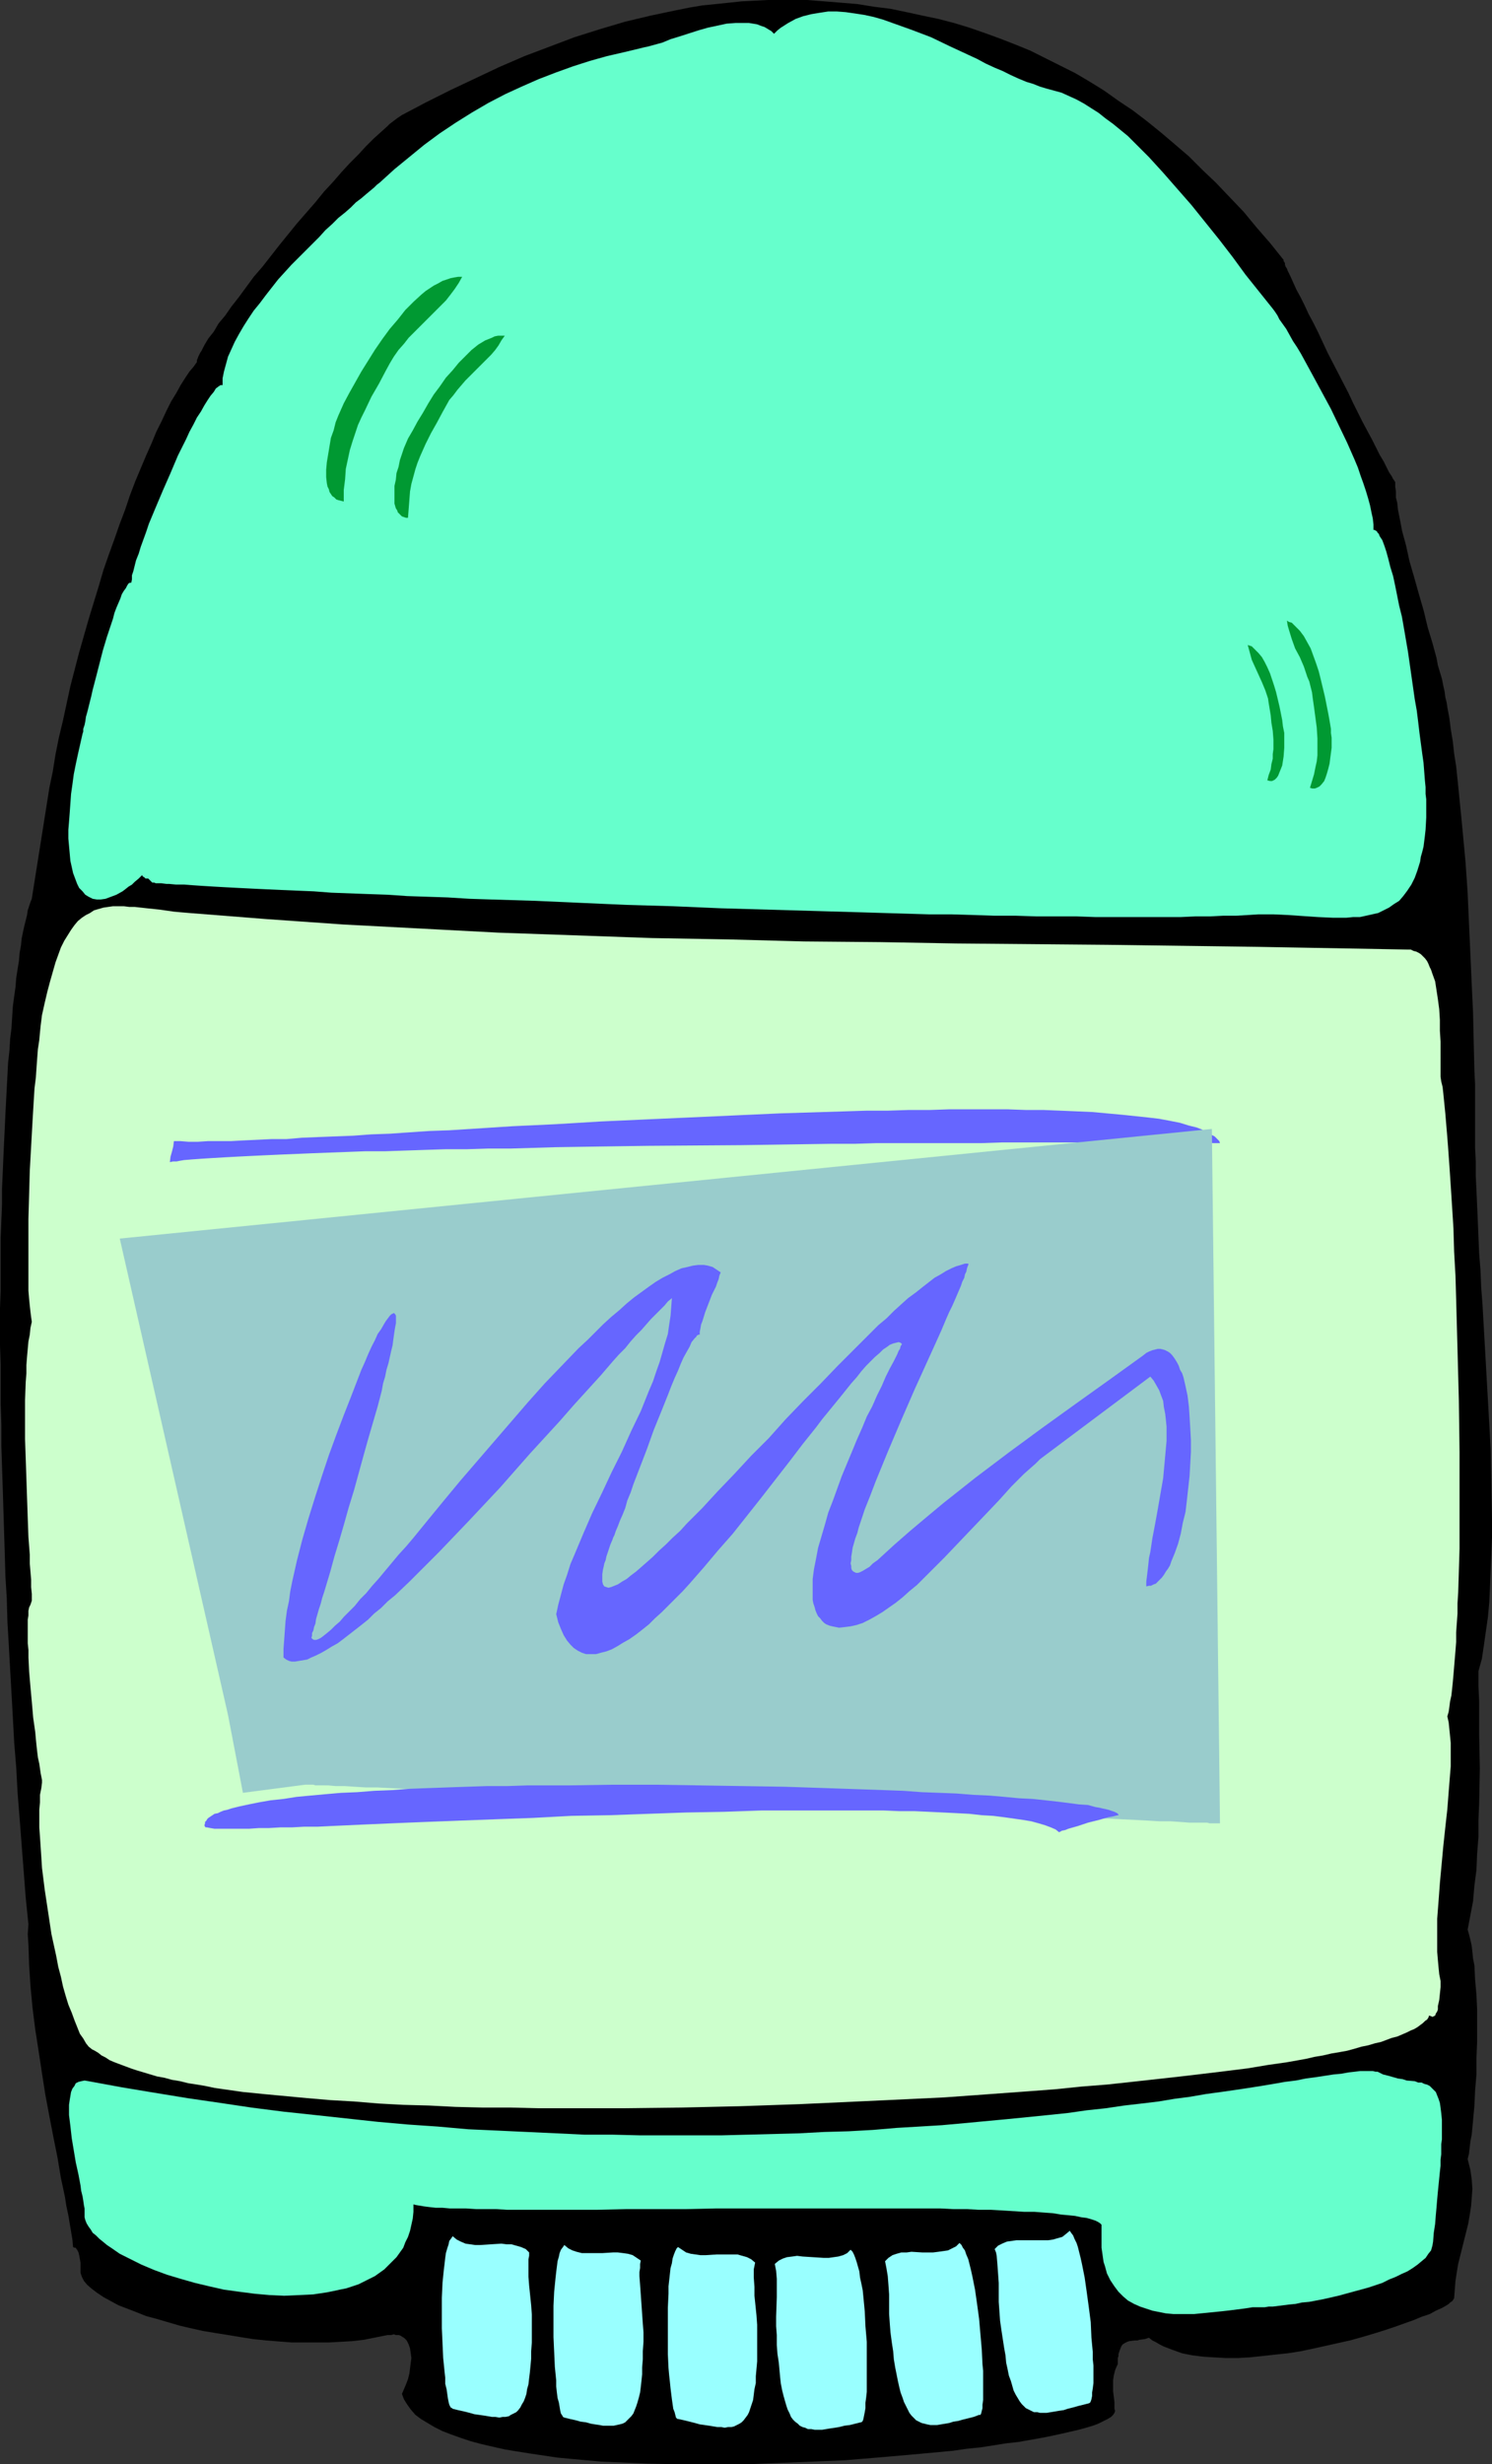 <?xml version="1.0" encoding="UTF-8" standalone="no"?>
<svg
   version="1.0"
   width="94.265mm"
   height="155.668mm"
   id="svg18"
   sodipodi:docname="Deodorant 2.wmf"
   xmlns:inkscape="http://www.inkscape.org/namespaces/inkscape"
   xmlns:sodipodi="http://sodipodi.sourceforge.net/DTD/sodipodi-0.dtd"
   xmlns="http://www.w3.org/2000/svg"
   xmlns:svg="http://www.w3.org/2000/svg">
  <rect width="100%" height="100%" fill="#333333" stroke="none"/>
  <sodipodi:namedview
     id="namedview18"
     pagecolor="#ffffff"
     bordercolor="#000000"
     borderopacity="0.25"
     inkscape:showpageshadow="2"
     inkscape:pageopacity="0.0"
     inkscape:pagecheckerboard="0"
     inkscape:deskcolor="#d1d1d1"
     inkscape:document-units="mm" />
  <defs
     id="defs1">
    <pattern
       id="WMFhbasepattern"
       patternUnits="userSpaceOnUse"
       width="6"
       height="6"
       x="0"
       y="0" />
  </defs>
  <path
     style="fill:#000000;fill-opacity:1;fill-rule:evenodd;stroke:none"
     d="m 347.229,548.763 0.162,-2.101 0.162,-2.101 0.323,-2.101 0.323,-1.939 0.969,-3.878 0.485,-1.939 0.485,-1.939 0.485,-1.939 0.323,-1.939 0.323,-2.101 0.162,-1.939 0.162,-2.262 -0.162,-2.262 -0.323,-2.262 -0.323,-1.293 -0.323,-1.293 0.323,-1.293 0.162,-1.454 0.162,-1.454 0.323,-1.616 0.323,-3.393 0.323,-3.555 0.162,-3.555 0.323,-3.878 v -3.878 l 0.162,-3.878 v -3.878 -3.878 l -0.162,-3.555 -0.323,-3.555 -0.162,-3.393 -0.323,-1.616 -0.162,-1.616 -0.162,-1.454 -0.323,-1.454 -0.323,-1.293 -0.323,-1.131 0.646,-3.393 0.646,-3.393 0.323,-3.717 0.485,-3.717 0.162,-3.878 0.323,-4.04 v -4.04 l 0.162,-4.04 0.162,-8.241 -0.162,-8.241 v -3.878 -3.878 l -0.162,-3.717 v -3.555 l 0.808,-2.909 0.485,-3.232 0.485,-3.393 0.485,-3.393 0.323,-3.555 0.162,-3.717 0.162,-3.878 0.162,-3.878 0.162,-4.04 v -4.04 l -0.162,-8.403 -0.162,-8.564 -0.485,-8.726 -0.485,-8.564 -0.485,-8.564 -0.485,-8.564 -0.323,-4.201 -0.162,-4.04 -0.323,-4.04 -0.162,-3.878 -0.162,-3.878 -0.162,-3.717 -0.162,-3.717 -0.162,-3.393 v -3.393 l -0.162,-3.232 v -5.817 -3.07 -3.07 -3.232 l -0.162,-3.232 -0.162,-6.787 -0.162,-7.11 -0.323,-6.948 -0.646,-14.382 -0.323,-7.272 -0.485,-7.11 -0.646,-6.948 -0.323,-3.393 -0.323,-3.232 -0.323,-3.232 -0.323,-3.232 -0.323,-3.07 -0.485,-3.07 -0.323,-2.909 -0.485,-2.909 -0.323,-2.585 -0.485,-2.585 -0.162,-1.131 -0.323,-1.293 -0.162,-1.293 -0.323,-1.454 -0.323,-1.616 -0.485,-1.616 -0.485,-1.616 -0.323,-1.778 -0.485,-1.778 -0.485,-1.778 -1.131,-3.717 -0.969,-4.04 -1.131,-3.878 -1.131,-4.04 -1.131,-3.878 -0.808,-3.717 -0.969,-3.555 -0.323,-1.778 -0.323,-1.616 -0.323,-1.616 -0.162,-1.616 -0.323,-1.293 v -1.454 l -0.162,-1.131 v -1.131 l -0.162,-0.162 v 0 l -0.162,-0.323 -0.162,-0.162 -0.162,-0.323 -0.162,-0.323 -0.323,-0.485 -0.323,-0.485 -0.646,-1.293 -0.646,-1.293 -0.969,-1.616 -0.808,-1.616 -0.969,-1.939 -1.131,-2.101 -1.131,-2.101 -1.131,-2.262 -1.131,-2.262 -1.131,-2.424 -5.009,-9.695 -2.262,-4.848 -1.131,-2.262 -1.131,-2.101 -0.969,-2.101 -0.969,-1.939 -0.969,-1.778 -0.808,-1.778 -0.646,-1.454 -0.646,-1.293 -0.162,-0.485 -0.323,-0.485 -0.162,-0.485 v -0.323 l -0.162,-0.323 -0.162,-0.162 v -0.162 -0.162 l -3.232,-4.04 -3.232,-3.717 -3.07,-3.717 -3.393,-3.555 -3.232,-3.393 -3.232,-3.07 -3.232,-3.232 -3.393,-2.909 -3.232,-2.747 -3.393,-2.747 -3.393,-2.585 -3.393,-2.262 -3.393,-2.424 -3.393,-2.101 -3.555,-2.101 -3.555,-1.778 -3.555,-1.778 -3.555,-1.778 -3.555,-1.454 L 238.811,9.211 235.256,7.918 231.54,6.625 227.824,5.494 224.107,4.525 220.229,3.717 216.513,2.909 212.635,2.101 208.757,1.616 204.718,0.97 200.84,0.646 196.801,0.323 192.761,0 h -3.232 -3.07 -3.07 l -3.232,0.162 -3.07,0.162 -3.07,0.323 -3.07,0.323 -3.232,0.323 -2.908,0.485 -3.232,0.646 -6.14,1.293 -6.14,1.454 -5.978,1.778 -6.14,1.939 -5.978,2.262 -5.978,2.262 -5.978,2.585 -5.817,2.747 -5.817,2.747 -5.817,2.909 -5.817,3.07 -0.485,0.323 -0.485,0.323 -0.646,0.485 -0.646,0.485 -0.646,0.485 -0.646,0.646 -1.616,1.454 -1.616,1.454 -1.777,1.778 -1.777,1.939 -2.1,2.101 -1.939,2.101 -2.101,2.424 -2.1,2.262 -2.101,2.585 -4.363,5.009 -4.201,5.171 -4.039,5.171 -2.101,2.424 -1.777,2.424 -1.777,2.424 -1.777,2.262 -1.454,2.101 -1.616,1.939 -1.131,1.939 -1.293,1.616 -0.485,0.808 -0.485,0.808 -0.323,0.646 -0.323,0.646 -0.323,0.485 -0.323,0.646 -0.162,0.323 -0.162,0.485 -0.162,0.323 v 0.162 0.323 0 l -0.808,1.131 -0.969,1.131 -0.969,1.454 -1.131,1.778 -0.969,1.778 -1.293,2.101 -1.131,2.262 -1.131,2.424 -1.293,2.585 -1.131,2.747 -1.293,2.909 -1.293,3.07 -1.293,3.07 -1.293,3.393 -1.131,3.393 -1.293,3.393 -1.293,3.717 -1.293,3.555 -1.293,3.717 -1.131,3.878 -2.424,7.918 -2.262,7.918 -2.101,8.08 -1.777,8.241 -0.969,4.04 -0.808,4.04 -0.646,4.04 -0.808,3.878 -4.201,26.501 -0.323,0.808 -0.323,0.97 -0.323,0.97 -0.162,1.131 -0.323,1.293 -0.323,1.293 -0.323,1.454 -0.323,1.616 -0.162,1.616 -0.323,1.778 -0.162,1.939 -0.323,1.939 -0.323,2.101 -0.162,2.101 -0.323,2.262 -0.323,2.424 -0.162,2.585 -0.162,2.585 -0.323,2.585 -0.162,2.747 -0.323,2.909 -0.162,3.07 -0.162,3.07 -0.162,3.07 -0.162,3.232 -0.162,3.393 -0.162,3.393 -0.162,3.555 -0.162,3.717 -0.162,3.717 v 3.717 l -0.162,4.04 -0.162,3.878 v 4.04 4.201 4.363 L 0,312.356 v 8.888 l 0.162,4.686 v 4.686 4.686 l 0.162,4.848 v 5.009 l 0.162,5.009 0.162,5.009 0.162,5.171 0.162,5.171 0.162,5.333 0.162,5.494 0.323,5.333 0.162,5.656 0.323,5.494 0.323,5.817 0.323,5.656 0.323,5.817 0.323,5.979 0.485,5.979 0.323,5.979 0.485,6.14 0.485,6.302 0.485,6.302 0.485,6.302 0.646,6.302 -0.162,2.424 0.162,2.424 0.162,4.848 0.323,5.009 0.485,5.171 0.646,5.171 0.808,5.171 0.808,5.333 0.808,5.171 0.969,5.171 0.969,5.009 0.969,4.848 0.808,4.848 0.969,4.525 0.323,2.101 0.485,2.262 0.323,1.939 0.323,1.939 0.323,1.939 0.162,1.778 0.323,0.162 h 0.323 l 0.162,0.323 0.162,0.162 0.323,0.646 0.162,0.646 0.323,1.778 v 0.808 0.646 0.485 0.485 l 0.162,0.485 0.162,0.485 0.485,0.97 0.808,0.97 1.131,0.97 1.293,0.97 1.454,0.97 1.777,0.97 1.777,0.97 2.101,0.808 2.101,0.808 2.424,0.97 2.424,0.646 2.747,0.808 2.747,0.808 2.747,0.646 2.908,0.646 2.908,0.485 3.07,0.485 2.908,0.485 3.07,0.485 3.07,0.323 6.14,0.485 h 3.07 2.908 2.908 l 2.908,-0.162 2.747,-0.162 2.747,-0.323 2.424,-0.485 2.424,-0.485 0.808,-0.162 h 0.808 l 0.646,-0.162 0.485,0.162 h 0.646 l 0.485,0.162 0.485,0.323 0.323,0.162 0.646,0.646 0.485,0.97 0.323,0.97 0.162,1.131 0.162,1.131 -0.162,1.131 -0.162,1.293 -0.162,1.293 -0.323,1.293 -0.485,1.293 -0.485,1.131 -0.485,1.131 0.485,1.293 0.808,1.293 0.808,1.131 1.131,1.293 1.293,0.97 1.616,0.97 1.616,0.97 1.939,0.97 2.1,0.808 2.262,0.808 2.424,0.808 2.424,0.646 2.747,0.646 2.908,0.646 2.908,0.485 3.07,0.485 3.232,0.485 3.232,0.485 3.393,0.323 3.555,0.323 3.555,0.323 3.716,0.162 3.716,0.162 3.716,0.162 7.756,0.162 h 7.917 7.917 l 7.917,-0.323 7.917,-0.323 7.756,-0.323 7.756,-0.646 3.716,-0.323 3.716,-0.323 3.555,-0.323 3.555,-0.323 3.393,-0.323 3.393,-0.485 3.232,-0.323 3.07,-0.485 3.07,-0.485 2.908,-0.323 2.747,-0.485 2.747,-0.485 2.424,-0.485 2.262,-0.485 2.1,-0.485 2.1,-0.485 1.777,-0.485 1.616,-0.485 1.293,-0.485 1.293,-0.646 0.969,-0.485 0.808,-0.485 0.485,-0.485 0.323,-0.485 0.162,-0.485 -0.162,-0.485 v -1.616 l -0.162,-1.293 -0.162,-1.293 v -1.293 -1.293 l 0.162,-1.131 0.323,-1.293 0.323,-0.808 0.323,-0.646 v -0.808 -0.646 l 0.162,-0.485 v -0.485 l 0.323,-0.97 0.323,-0.808 0.323,-0.485 0.485,-0.323 0.646,-0.323 0.485,-0.162 1.293,-0.162 h 0.646 l 0.485,-0.162 1.293,-0.162 0.485,-0.162 0.485,-0.162 0.808,0.646 0.969,0.485 0.808,0.485 0.969,0.485 2.1,0.808 2.262,0.808 2.424,0.485 2.585,0.323 2.585,0.162 2.908,0.162 h 2.747 l 2.908,-0.162 3.07,-0.323 2.908,-0.323 3.07,-0.323 3.07,-0.485 3.07,-0.646 2.908,-0.646 2.908,-0.646 2.908,-0.646 2.908,-0.808 2.747,-0.808 2.585,-0.808 2.424,-0.808 2.262,-0.808 2.262,-0.808 1.939,-0.808 1.939,-0.646 1.454,-0.808 1.454,-0.646 1.131,-0.646 0.485,-0.323 0.323,-0.323 0.485,-0.323 0.162,-0.162 0.162,-0.323 z"
     id="path1" />
  <path
     style="fill:#66ffcc;fill-opacity:1;fill-rule:evenodd;stroke:none"
     d="m 36.355,210.715 -0.323,-0.323 -0.162,-0.162 -0.323,-0.323 -0.162,-0.162 h -0.323 -0.323 l -0.323,-0.323 -0.323,-0.162 -0.162,-0.323 -0.808,0.808 -0.969,0.808 -0.646,0.646 -0.808,0.485 -0.808,0.646 -0.646,0.485 -1.454,0.808 -1.293,0.485 -1.293,0.485 -1.131,0.162 h -0.969 l -0.969,-0.162 -0.969,-0.485 -0.808,-0.485 -0.646,-0.808 -0.808,-0.808 -0.485,-0.97 -0.485,-1.293 -0.485,-1.293 -0.323,-1.454 -0.323,-1.454 -0.162,-1.778 -0.162,-1.778 -0.162,-1.778 v -2.101 l 0.162,-1.939 0.162,-2.101 0.162,-2.262 0.162,-2.262 0.323,-2.262 0.323,-2.424 0.485,-2.424 0.485,-2.262 1.131,-5.009 0.162,-0.485 v -0.646 l 0.323,-0.97 0.162,-0.808 0.162,-1.131 0.323,-1.131 0.323,-1.293 0.323,-1.293 0.323,-1.293 0.323,-1.454 0.808,-3.07 1.616,-6.302 0.969,-3.232 0.969,-2.909 0.485,-1.454 0.323,-1.293 0.485,-1.293 0.485,-1.131 0.485,-1.131 0.323,-0.97 0.485,-0.808 0.485,-0.646 0.323,-0.646 0.323,-0.485 0.323,-0.162 h 0.323 L 31.508,138.322 v -0.97 l 0.323,-0.97 0.323,-1.293 0.323,-1.293 0.646,-1.616 0.485,-1.616 0.646,-1.778 0.646,-1.778 0.646,-1.939 1.616,-3.878 1.777,-4.201 1.777,-4.04 1.777,-4.201 1.939,-3.878 0.808,-1.778 0.969,-1.778 0.808,-1.616 0.969,-1.454 0.808,-1.454 0.808,-1.293 0.646,-0.97 0.808,-0.97 0.485,-0.808 0.646,-0.485 0.485,-0.323 h 0.162 0.323 v -1.616 l 0.323,-1.616 0.485,-1.778 0.485,-1.778 0.808,-1.778 0.808,-1.778 0.969,-1.778 1.131,-1.939 1.131,-1.778 1.293,-1.939 1.454,-1.778 1.454,-1.939 2.908,-3.717 3.232,-3.555 3.393,-3.393 3.232,-3.232 1.454,-1.616 1.616,-1.454 1.454,-1.454 1.616,-1.293 1.293,-1.131 1.293,-1.293 1.293,-0.97 1.131,-0.97 0.969,-0.808 0.969,-0.808 0.646,-0.646 0.646,-0.485 3.555,-3.232 3.555,-2.909 3.555,-2.909 3.716,-2.747 3.878,-2.585 3.878,-2.424 3.878,-2.262 4.039,-2.101 3.878,-1.778 4.039,-1.778 4.201,-1.616 4.039,-1.454 4.039,-1.293 4.039,-1.131 4.201,-0.97 4.039,-0.97 0.646,-0.162 0.808,-0.162 1.777,-0.485 1.777,-0.485 1.939,-0.808 2.1,-0.646 4.524,-1.454 2.262,-0.646 2.262,-0.485 2.262,-0.485 2.1,-0.162 h 2.262 0.969 l 0.969,0.162 0.969,0.162 0.808,0.323 0.969,0.323 0.808,0.485 0.808,0.485 0.646,0.646 0.808,-0.808 0.808,-0.646 1.777,-1.131 1.777,-0.97 1.777,-0.646 1.939,-0.485 1.939,-0.323 2.1,-0.323 h 2.1 l 2.1,0.162 2.262,0.323 2.1,0.323 2.262,0.485 2.262,0.646 2.262,0.808 2.262,0.808 2.262,0.808 4.686,1.778 4.363,2.101 4.524,2.101 2.1,0.97 2.1,1.131 2.1,0.97 1.939,0.808 1.939,0.97 1.777,0.808 1.939,0.808 1.616,0.485 1.616,0.646 1.616,0.485 1.777,0.485 1.777,0.485 1.777,0.808 1.777,0.808 1.777,0.97 1.777,1.131 1.777,1.131 1.616,1.293 1.777,1.293 1.777,1.454 1.777,1.454 1.616,1.616 1.777,1.778 1.616,1.616 3.393,3.717 3.393,3.878 3.393,3.878 6.625,8.241 3.232,4.201 3.07,4.201 3.232,4.04 3.232,4.04 0.485,0.646 0.646,0.97 0.485,0.97 0.808,1.131 0.808,1.131 0.808,1.454 0.808,1.454 0.969,1.454 0.969,1.616 0.969,1.778 0.969,1.778 0.969,1.778 2.1,3.878 2.1,3.878 1.939,4.04 1.939,4.04 1.777,4.04 0.808,1.939 0.646,1.939 0.646,1.778 0.646,1.939 0.485,1.616 0.485,1.778 0.323,1.616 0.323,1.454 0.162,1.454 v 1.293 h 0.323 l 0.162,0.162 0.323,0.162 0.162,0.323 0.323,0.323 0.162,0.485 0.646,0.97 0.485,1.293 0.485,1.454 0.485,1.778 0.485,1.939 0.646,2.101 0.485,2.262 0.485,2.424 0.485,2.424 0.646,2.585 0.485,2.747 0.969,5.656 0.808,5.656 0.808,5.656 0.485,2.747 0.323,2.585 0.323,2.747 0.323,2.424 0.323,2.424 0.323,2.262 0.162,2.101 0.162,2.101 0.162,1.616 v 1.616 l 0.162,1.293 v 0.97 1.778 1.616 l -0.162,2.909 -0.162,1.454 -0.162,1.293 -0.162,1.293 -0.323,1.293 -0.323,1.131 -0.162,1.131 -0.646,2.101 -0.646,1.778 -0.808,1.616 -0.969,1.454 -0.969,1.293 -0.969,1.131 -1.293,0.808 -1.131,0.808 -1.293,0.646 -1.293,0.646 -1.454,0.323 -1.454,0.323 -1.454,0.323 h -1.616 l -1.616,0.162 h -3.232 l -3.555,-0.162 -7.109,-0.485 -3.555,-0.162 h -3.555 l -2.585,0.162 -2.747,0.162 h -3.07 l -3.07,0.162 h -3.555 l -3.555,0.162 h -3.716 -12.28 -4.363 l -4.524,-0.162 h -4.847 -4.686 l -5.009,-0.162 h -5.009 l -5.009,-0.162 -5.332,-0.162 h -5.332 l -5.332,-0.162 -10.826,-0.323 -11.149,-0.323 -22.459,-0.646 -11.31,-0.485 -11.149,-0.323 -10.987,-0.485 -10.826,-0.485 -5.332,-0.162 -5.332,-0.162 -5.009,-0.162 -5.17,-0.323 -4.847,-0.162 -4.847,-0.162 -4.686,-0.323 -4.686,-0.162 -4.363,-0.162 -4.363,-0.162 -4.201,-0.323 -3.878,-0.162 -3.878,-0.162 -3.555,-0.162 -3.393,-0.162 -3.232,-0.162 -3.07,-0.162 -2.908,-0.162 -2.585,-0.162 -2.424,-0.162 -2.101,-0.162 H 42.01 L 40.394,211.038 h -0.646 l -1.293,-0.162 h -0.485 -0.485 -0.323 l -0.323,-0.162 h -0.323 v 0 z"
     id="path2" />
  <path
     style="fill:#ccffcc;fill-opacity:1;fill-rule:evenodd;stroke:none"
     d="m 343.997,257.091 0.162,1.131 0.323,1.293 0.162,1.454 0.162,1.616 0.162,1.616 0.162,1.616 0.162,1.939 0.162,1.939 0.162,1.939 0.162,2.101 0.162,2.262 0.162,2.262 0.162,2.424 0.162,2.424 0.323,5.009 0.323,5.171 0.162,5.494 0.323,5.817 0.162,5.656 0.162,5.979 0.162,5.979 0.323,12.281 0.162,12.119 v 5.979 5.817 5.656 5.656 l -0.162,5.333 -0.162,5.171 -0.162,2.585 v 2.424 l -0.162,2.262 -0.162,2.262 v 2.262 l -0.162,2.101 -0.162,1.939 -0.162,1.939 -0.162,1.939 -0.162,1.778 -0.162,1.616 -0.162,1.454 -0.323,1.454 -0.162,1.293 -0.162,1.131 -0.323,1.131 0.323,1.454 0.162,1.616 0.162,1.616 0.162,1.616 v 1.778 1.939 1.939 l -0.162,1.939 -0.323,4.04 -0.323,4.201 -0.485,4.363 -0.485,4.525 -0.808,8.726 -0.323,4.363 -0.323,4.201 v 4.04 2.101 1.778 l 0.162,1.939 0.162,1.778 0.162,1.616 0.323,1.616 v 1.454 l -0.323,3.07 -0.323,1.454 v 0.808 l -0.162,0.485 -0.323,0.485 -0.162,0.485 -0.323,0.162 -0.323,0.162 -0.323,-0.162 -0.485,-0.162 -0.162,0.485 -0.323,0.485 -0.485,0.323 -0.485,0.485 -0.646,0.485 -0.646,0.485 -0.808,0.485 -0.808,0.323 -0.969,0.485 -1.131,0.485 -1.131,0.485 -1.293,0.323 -1.293,0.485 -1.293,0.485 -1.454,0.323 -1.616,0.485 -1.616,0.323 -1.616,0.485 -1.777,0.485 -1.777,0.323 -1.939,0.323 -2.1,0.485 -1.939,0.323 -2.1,0.485 -4.524,0.808 -4.524,0.646 -4.847,0.808 -5.17,0.646 -5.332,0.646 -5.494,0.646 -5.817,0.646 -5.817,0.646 -5.978,0.646 -6.14,0.485 -6.301,0.646 -6.463,0.485 -6.625,0.485 -6.625,0.485 -6.786,0.485 -6.786,0.323 -6.786,0.323 -6.948,0.323 -14.057,0.646 -14.057,0.485 -14.057,0.323 -13.896,0.162 h -6.786 -6.948 -6.625 l -6.625,-0.162 h -6.625 l -6.463,-0.162 -6.302,-0.323 -6.14,-0.162 -5.978,-0.323 -5.817,-0.485 -5.655,-0.323 -5.655,-0.485 -5.17,-0.485 -5.17,-0.485 -4.847,-0.485 -4.524,-0.646 -2.262,-0.323 -2.262,-0.485 -1.939,-0.323 -2.1,-0.323 -1.939,-0.485 -1.939,-0.323 -1.777,-0.485 -1.777,-0.323 -1.616,-0.485 -1.616,-0.485 -1.616,-0.485 -1.454,-0.485 -1.293,-0.485 -1.293,-0.485 -1.293,-0.485 -1.131,-0.485 -0.969,-0.646 -0.969,-0.485 -0.808,-0.646 -0.808,-0.485 -0.323,-0.162 -0.323,-0.162 -0.808,-0.646 -0.646,-0.808 -0.646,-1.131 -0.808,-1.131 -0.646,-1.616 -0.646,-1.616 -0.646,-1.778 -0.808,-1.939 -0.646,-2.101 -0.646,-2.262 -0.485,-2.262 -0.646,-2.424 -0.485,-2.585 -1.131,-5.171 -0.808,-5.333 -0.808,-5.333 -0.646,-5.171 -0.162,-2.585 -0.162,-2.424 -0.162,-2.424 -0.162,-2.262 v -2.101 -2.101 l 0.162,-1.778 v -1.778 l 0.323,-1.616 0.162,-1.293 v -0.646 l -0.162,-0.808 -0.162,-0.808 -0.162,-1.131 -0.162,-1.131 -0.323,-1.454 -0.162,-1.293 -0.162,-1.454 -0.162,-1.616 -0.162,-1.778 -0.485,-3.393 -0.323,-3.717 -0.323,-3.555 -0.323,-3.717 -0.162,-3.393 v -1.778 L 6.625,392.343 v -1.454 -2.909 -1.293 L 6.786,385.718 v -1.131 l 0.162,-0.808 0.323,-0.646 0.162,-0.485 0.162,-0.485 v -1.616 l -0.162,-1.616 v -1.778 l -0.162,-1.939 -0.162,-1.939 v -2.101 l -0.323,-4.201 -0.162,-4.525 -0.162,-4.686 -0.323,-9.534 -0.162,-4.686 v -4.686 -4.525 l 0.162,-4.363 0.162,-2.101 v -1.939 l 0.162,-2.101 0.162,-1.778 0.162,-1.778 0.323,-1.616 0.162,-1.616 0.323,-1.454 -0.162,-1.131 -0.162,-1.293 -0.162,-1.454 -0.162,-1.616 -0.162,-1.939 v -2.101 -2.262 -7.272 -2.747 -2.747 l 0.162,-5.656 0.162,-5.817 0.323,-5.817 0.323,-5.817 0.162,-2.747 0.162,-2.747 0.162,-2.585 0.323,-2.585 0.162,-2.424 0.162,-2.262 0.162,-2.101 0.323,-2.101 0.162,-1.778 0.162,-1.616 0.162,-1.293 0.162,-1.293 0.646,-2.909 0.646,-2.747 0.646,-2.424 0.646,-2.262 0.646,-2.262 0.646,-1.778 0.646,-1.778 0.808,-1.616 0.808,-1.293 0.808,-1.293 0.808,-1.131 0.808,-0.97 0.969,-0.808 0.969,-0.646 0.969,-0.485 0.969,-0.646 1.131,-0.323 1.131,-0.323 1.131,-0.162 1.131,-0.162 h 1.293 1.293 l 1.293,0.162 h 1.293 l 1.454,0.162 1.454,0.162 3.07,0.323 3.393,0.485 1.777,0.162 1.939,0.162 18.42,1.454 18.42,1.293 18.42,0.97 18.42,0.97 18.42,0.646 18.258,0.646 18.258,0.323 18.097,0.485 18.258,0.162 18.097,0.323 36.193,0.323 35.87,0.485 17.935,0.323 17.935,0.323 h 0.646 l 0.646,0.323 0.646,0.162 0.646,0.323 0.485,0.323 0.485,0.485 0.485,0.485 0.485,0.646 0.323,0.646 0.323,0.808 0.323,0.646 0.323,0.97 0.646,1.778 0.323,2.101 0.323,2.101 0.323,2.424 0.162,2.585 v 2.585 l 0.162,2.585 v 2.747 z"
     id="path3" />
  <path
     style="fill:#6666ff;fill-opacity:1;fill-rule:evenodd;stroke:none"
     d="m 291.323,272.927 -0.162,-0.485 -0.323,-0.323 -0.485,-0.485 -0.323,-0.323 -0.646,-0.323 -0.485,-0.323 -0.646,-0.485 -0.808,-0.323 -0.808,-0.323 -0.808,-0.323 -1.939,-0.485 -2.1,-0.646 -2.424,-0.485 -2.585,-0.485 -2.747,-0.323 -3.07,-0.323 -3.07,-0.323 -3.555,-0.323 -3.555,-0.323 -3.716,-0.162 -3.878,-0.162 -4.039,-0.162 h -4.201 l -4.363,-0.162 h -4.524 -4.524 -4.847 l -4.686,0.162 h -5.009 l -5.009,0.162 h -5.009 l -5.17,0.162 -5.17,0.162 -10.502,0.323 -10.664,0.485 -21.49,0.97 -10.664,0.485 -10.664,0.646 -10.341,0.485 -5.009,0.323 -5.009,0.323 -5.009,0.323 -4.686,0.162 -4.847,0.323 -4.524,0.323 -4.524,0.162 -4.363,0.323 -4.201,0.162 -4.201,0.162 -3.878,0.162 -3.716,0.323 h -3.555 l -3.393,0.162 -3.393,0.162 -2.908,0.162 h -2.908 -2.585 l -2.424,0.162 h -2.1 l -1.939,-0.162 h -1.616 l -0.162,1.293 -0.323,1.293 -0.323,1.131 -0.162,1.293 0.808,-0.162 h 0.808 l 0.808,-0.162 0.969,-0.162 1.939,-0.162 2.262,-0.162 2.585,-0.162 2.747,-0.162 2.908,-0.162 3.232,-0.162 3.393,-0.162 3.555,-0.162 3.878,-0.162 3.878,-0.162 4.201,-0.162 4.363,-0.162 4.363,-0.162 h 4.686 l 4.686,-0.162 4.847,-0.162 5.009,-0.162 h 5.009 l 5.17,-0.162 h 5.332 l 10.664,-0.323 10.826,-0.162 11.149,-0.162 22.298,-0.162 10.987,-0.162 10.826,-0.162 h 5.494 l 5.17,-0.162 h 5.17 5.17 5.009 5.009 4.686 l 4.686,-0.162 h 4.524 4.524 8.24 3.878 16.481 2.747 4.524 1.939 2.908 l 0.646,0.162 h 0.969 0.323 0.485 z"
     id="path4" />
  <path
     style="fill:#99cccc;fill-opacity:1;fill-rule:evenodd;stroke:none"
     d="M 54.451,409.472 28.599,295.712 289.384,269.534 l 1.939,165.792 h -0.646 -0.323 -0.969 -0.485 l -0.646,-0.162 h -0.646 -0.808 -0.808 -1.939 l -2.1,-0.162 -2.424,-0.162 h -2.585 l -2.747,-0.162 -3.07,-0.162 -3.232,-0.162 -3.393,-0.162 -3.555,-0.162 -3.716,-0.162 h -3.878 l -4.201,-0.323 -4.201,-0.162 -4.201,-0.162 -4.524,-0.162 -4.524,-0.162 -4.686,-0.162 -4.847,-0.323 -4.847,-0.162 -4.847,-0.162 -10.018,-0.485 -10.179,-0.323 -10.179,-0.485 -10.179,-0.485 -10.179,-0.485 -10.018,-0.323 -4.847,-0.323 -4.847,-0.162 -4.847,-0.162 -4.524,-0.162 -4.686,-0.162 -4.363,-0.323 -4.363,-0.162 -4.201,-0.162 -4.201,-0.162 -3.878,-0.162 -3.716,-0.162 -3.555,-0.162 -3.393,-0.162 -3.232,-0.162 -3.07,-0.162 h -2.747 l -2.585,-0.162 -2.424,-0.162 h -2.101 l -1.777,-0.162 H 77.395 76.587 75.941 75.295 l -0.485,-0.162 h -0.485 -0.485 -0.323 -0.323 -0.323 l -14.865,1.939 z"
     id="path5" />
  <path
     style="fill:#6666ff;fill-opacity:1;fill-rule:evenodd;stroke:none"
     d="m 88.706,321.566 -0.808,1.778 -0.808,1.939 -0.808,1.778 -1.616,4.201 -0.808,2.101 -1.777,4.525 -1.777,4.686 -1.777,4.848 -1.616,4.848 -1.616,5.009 -1.616,5.171 -1.454,5.009 -1.293,5.009 -1.131,5.009 -0.485,2.424 -0.323,2.424 -0.485,2.262 -0.323,2.424 -0.162,2.262 -0.162,2.262 -0.162,2.101 v 2.101 l 0.646,0.485 0.646,0.323 0.646,0.162 h 0.808 l 0.969,-0.162 0.969,-0.162 0.969,-0.162 0.969,-0.485 1.131,-0.485 1.293,-0.646 1.131,-0.646 1.293,-0.808 1.454,-0.808 1.293,-0.97 1.454,-1.131 1.454,-1.131 1.454,-1.131 1.616,-1.293 1.454,-1.454 1.616,-1.293 1.616,-1.616 1.777,-1.454 3.393,-3.232 3.393,-3.393 3.716,-3.717 3.555,-3.717 3.555,-3.717 7.433,-7.918 7.109,-8.08 3.555,-3.878 3.555,-3.878 3.393,-3.878 3.232,-3.555 3.232,-3.555 2.908,-3.393 1.454,-1.616 1.454,-1.454 1.293,-1.616 1.293,-1.454 1.293,-1.293 1.131,-1.293 1.131,-1.293 1.131,-1.131 1.131,-1.131 0.969,-0.97 0.808,-0.97 0.969,-0.808 -0.162,2.101 -0.162,2.101 -0.323,2.101 -0.323,2.262 -0.646,2.101 -0.646,2.262 -0.646,2.262 -0.808,2.262 -0.808,2.424 -0.969,2.262 -1.939,4.848 -2.262,4.686 -2.262,5.009 -2.424,4.848 -2.262,4.848 -2.424,5.009 -2.101,4.848 -2.1,5.009 -0.969,2.262 -0.808,2.585 -0.808,2.262 -0.646,2.424 -0.646,2.424 -0.485,2.262 0.485,1.939 0.646,1.616 0.646,1.454 0.808,1.293 0.808,0.97 0.808,0.808 0.969,0.646 0.969,0.485 0.969,0.323 h 1.131 1.293 l 1.131,-0.323 1.293,-0.323 1.293,-0.485 1.454,-0.808 1.293,-0.808 1.454,-0.808 1.616,-1.131 1.454,-1.131 1.616,-1.293 1.454,-1.454 1.616,-1.454 1.616,-1.616 1.616,-1.616 1.777,-1.778 1.616,-1.778 3.393,-3.878 3.393,-4.04 3.555,-4.04 6.786,-8.564 3.393,-4.363 3.393,-4.363 3.07,-4.04 3.232,-4.04 1.454,-1.939 1.454,-1.778 1.454,-1.778 1.454,-1.778 1.293,-1.616 1.293,-1.616 1.293,-1.454 1.131,-1.454 1.131,-1.293 1.131,-1.131 0.969,-0.97 1.131,-0.97 0.808,-0.808 0.969,-0.646 0.646,-0.485 0.808,-0.323 0.646,-0.162 0.646,-0.162 0.485,0.162 0.323,0.323 -0.323,0.485 -0.162,0.646 -0.323,0.485 -0.323,0.808 -0.808,1.616 -0.969,1.778 -0.969,1.939 -0.969,2.262 -1.131,2.262 -1.131,2.585 -1.293,2.424 -1.131,2.747 -1.293,2.909 -1.131,2.747 -2.424,5.817 -2.1,5.817 -1.131,2.909 -0.808,2.909 -0.808,2.747 -0.808,2.747 -0.485,2.585 -0.485,2.424 -0.323,2.424 v 2.101 1.939 0.97 l 0.162,0.808 0.323,0.97 0.162,0.646 0.323,0.808 0.323,0.646 0.485,0.485 0.485,0.646 0.485,0.485 0.485,0.323 0.808,0.323 0.646,0.162 0.808,0.162 0.808,0.162 1.454,-0.162 1.293,-0.162 1.454,-0.323 1.454,-0.485 1.616,-0.808 1.454,-0.808 1.616,-0.97 1.616,-1.131 1.616,-1.131 1.616,-1.293 1.616,-1.454 1.777,-1.454 3.232,-3.232 3.393,-3.393 6.625,-6.948 3.393,-3.555 3.07,-3.232 1.454,-1.616 1.454,-1.616 1.454,-1.454 1.454,-1.454 1.454,-1.293 1.293,-1.131 1.131,-1.131 1.293,-0.97 25.044,-18.745 0.808,0.97 0.646,1.131 0.646,1.131 0.485,1.293 0.485,1.293 0.162,1.454 0.323,1.616 0.162,1.454 0.162,1.616 v 3.393 l -0.162,1.778 -0.323,3.555 -0.323,3.555 -0.646,3.717 -0.646,3.717 -0.646,3.555 -0.646,3.393 -0.485,3.232 -0.323,1.454 -0.162,1.616 -0.323,2.747 -0.162,1.293 v 1.131 l 0.646,-0.162 h 0.485 l 0.646,-0.323 0.485,-0.162 0.485,-0.485 0.485,-0.485 0.485,-0.485 0.485,-0.646 0.485,-0.808 0.485,-0.646 0.485,-0.808 0.323,-0.97 0.808,-1.939 0.808,-2.262 0.646,-2.424 0.485,-2.585 0.646,-2.585 0.323,-2.747 0.323,-2.909 0.323,-2.909 0.162,-2.909 0.162,-2.909 v -2.747 l -0.162,-2.909 -0.162,-2.747 -0.162,-2.424 -0.323,-2.585 -0.485,-2.262 -0.485,-2.101 -0.323,-0.97 -0.485,-0.808 -0.323,-0.97 -0.323,-0.646 -0.485,-0.808 -0.323,-0.485 -0.485,-0.646 -0.485,-0.485 -0.485,-0.323 -0.646,-0.323 -0.485,-0.162 -0.646,-0.162 h -0.646 l -0.646,0.162 -0.646,0.162 -0.808,0.323 -0.646,0.323 -0.808,0.646 -8.079,5.817 -7.917,5.656 -8.079,5.817 -7.917,5.817 -7.917,5.979 -3.878,3.07 -3.878,3.07 -3.878,3.232 -4.039,3.393 -3.878,3.393 -3.878,3.555 -1.131,0.808 -0.808,0.808 -0.808,0.485 -0.808,0.485 -0.646,0.323 -0.485,0.162 h -0.485 l -0.323,-0.162 -0.323,-0.162 -0.323,-0.323 -0.162,-0.485 v -0.485 l -0.162,-0.646 0.162,-0.808 v -0.808 l 0.162,-0.97 0.162,-1.131 0.323,-1.131 0.323,-1.131 0.485,-1.293 0.323,-1.293 0.485,-1.454 0.485,-1.454 0.485,-1.454 1.293,-3.232 1.293,-3.393 1.454,-3.555 1.454,-3.555 3.232,-7.595 3.232,-7.433 1.616,-3.555 1.616,-3.555 1.616,-3.555 1.454,-3.232 1.293,-3.07 0.646,-1.454 0.646,-1.293 0.646,-1.454 0.485,-1.131 0.485,-1.131 0.485,-1.131 0.323,-0.97 0.485,-0.97 0.162,-0.808 0.323,-0.646 0.162,-0.808 0.162,-0.485 0.162,-0.323 v -0.323 h -0.808 l -0.969,0.323 -1.131,0.323 -1.131,0.485 -1.293,0.646 -1.293,0.808 -1.454,0.808 -1.454,1.131 -1.454,1.131 -1.616,1.293 -1.777,1.293 -1.616,1.454 -1.777,1.616 -1.777,1.778 -1.939,1.616 -1.777,1.778 -1.939,1.939 -1.939,1.939 -4.039,4.04 -4.039,4.201 -4.201,4.201 -4.201,4.363 -4.039,4.525 -4.201,4.201 -4.039,4.363 -3.878,4.04 -1.939,2.101 -1.777,1.939 -1.939,1.939 -1.777,1.778 -1.616,1.778 -1.777,1.616 -1.616,1.616 -1.616,1.454 -1.454,1.454 -1.454,1.293 -1.293,1.131 -1.293,1.131 -1.293,0.97 -0.969,0.808 -1.131,0.646 -0.969,0.646 -0.808,0.323 -0.808,0.323 -0.646,0.162 -0.485,-0.162 -0.485,-0.162 -0.323,-0.485 -0.162,-0.646 v -0.808 -0.97 l 0.162,-1.131 0.162,-0.646 0.162,-0.808 0.323,-0.808 0.162,-0.808 0.323,-0.97 0.323,-0.97 0.323,-0.97 0.485,-1.131 0.162,-0.485 0.323,-0.646 0.323,-0.97 0.485,-1.131 0.485,-1.293 0.646,-1.454 0.646,-1.616 0.485,-1.778 0.808,-1.939 0.646,-1.939 0.808,-2.101 0.808,-2.101 1.616,-4.201 1.616,-4.525 1.777,-4.363 1.616,-4.04 0.808,-2.101 0.808,-1.939 0.808,-1.778 0.646,-1.616 0.646,-1.454 0.808,-1.454 0.646,-1.131 0.485,-1.131 0.646,-0.808 0.485,-0.485 0.162,-0.323 h 0.162 l 0.162,-0.162 h 0.323 v -0.646 l 0.162,-0.808 0.162,-0.97 0.323,-0.808 0.646,-2.101 1.616,-4.201 0.969,-1.939 0.323,-0.97 0.323,-0.808 0.162,-0.808 0.323,-0.808 -0.969,-0.646 -0.969,-0.646 -1.131,-0.323 -0.969,-0.162 h -1.293 l -1.293,0.162 -1.293,0.323 -1.454,0.323 -1.454,0.646 -1.454,0.808 -1.616,0.808 -1.616,0.97 -1.616,1.131 -1.777,1.293 -1.777,1.293 -1.777,1.454 -1.777,1.616 -1.939,1.616 -1.939,1.778 -1.777,1.778 -1.939,1.939 -2.1,1.939 -4.039,4.201 -4.039,4.201 -4.039,4.525 -4.039,4.686 -4.039,4.686 -4.039,4.686 -4.039,4.686 -3.878,4.686 -3.716,4.525 -3.555,4.363 -1.777,2.101 -1.777,1.939 -1.616,1.939 -1.616,1.939 -1.616,1.939 -1.454,1.616 -1.454,1.778 -1.454,1.454 -1.293,1.616 -1.293,1.293 -1.293,1.293 -0.969,1.131 -1.131,0.97 -0.969,0.97 -0.969,0.808 -0.808,0.646 -0.646,0.485 -0.646,0.323 -0.485,0.162 h -0.485 l -0.323,-0.162 -0.323,-0.323 0.162,-0.485 v -0.646 l 0.323,-0.646 0.162,-0.808 0.323,-0.808 0.162,-1.131 0.323,-1.131 0.323,-1.131 0.485,-1.454 0.323,-1.293 0.485,-1.454 0.485,-1.616 0.485,-1.616 0.485,-1.616 0.969,-3.555 1.131,-3.717 1.131,-3.878 1.131,-4.04 1.293,-4.201 2.262,-8.241 1.131,-4.04 1.131,-3.878 1.131,-3.878 0.969,-3.717 0.323,-1.778 0.485,-1.616 0.323,-1.616 0.485,-1.616 0.323,-1.454 0.323,-1.454 0.323,-1.293 0.162,-1.293 0.162,-1.131 0.162,-1.131 0.162,-0.97 0.162,-0.808 v -1.293 -0.485 l -0.162,-0.323 -0.162,-0.162 -0.162,-0.162 -0.323,0.162 -0.323,0.162 -0.323,0.323 -0.485,0.646 -0.485,0.646 -0.485,0.808 -0.646,1.131 -0.808,1.131 -0.646,1.454 z"
     id="path6" />
  <path
     style="fill:#6666ff;fill-opacity:1;fill-rule:evenodd;stroke:none"
     d="m 48.958,436.134 v 0 l 0.162,0.162 h 0.162 0.162 l 0.808,0.162 0.969,0.162 h 1.131 5.009 2.1 l 2.262,-0.162 h 2.424 l 2.747,-0.162 h 2.747 l 2.908,-0.162 h 3.232 l 3.232,-0.162 3.555,-0.162 3.555,-0.162 3.716,-0.162 3.716,-0.162 3.878,-0.162 4.039,-0.162 4.201,-0.162 4.201,-0.162 4.201,-0.162 4.363,-0.162 8.887,-0.323 9.048,-0.485 9.21,-0.162 18.258,-0.646 9.048,-0.162 9.048,-0.323 h 8.564 4.363 8.24 3.878 3.878 l 3.878,0.162 h 3.555 l 3.555,0.162 3.393,0.162 3.232,0.162 3.07,0.162 2.908,0.323 2.747,0.162 2.585,0.323 2.262,0.323 2.262,0.323 1.939,0.323 1.777,0.485 1.616,0.485 1.293,0.485 1.131,0.485 0.808,0.646 h 0.162 l 0.162,-0.162 h 0.162 l 0.162,-0.162 0.808,-0.162 0.808,-0.323 1.131,-0.323 1.131,-0.323 2.424,-0.808 2.585,-0.646 1.131,-0.323 1.131,-0.323 0.969,-0.162 0.646,-0.162 0.646,-0.162 h 0.162 v 0 -0.162 l -0.162,-0.162 -0.162,-0.162 -0.323,-0.162 -0.323,-0.162 -0.485,-0.162 -0.485,-0.162 -0.485,-0.162 -0.646,-0.162 -0.808,-0.162 -0.646,-0.162 -0.969,-0.162 -1.777,-0.485 -2.262,-0.162 -2.424,-0.323 -2.585,-0.323 -2.908,-0.323 -3.07,-0.323 -3.232,-0.162 -3.393,-0.323 -3.716,-0.323 -3.716,-0.162 -4.039,-0.323 -4.039,-0.162 -4.363,-0.162 -4.363,-0.323 -4.524,-0.162 -4.524,-0.162 -4.847,-0.162 -4.686,-0.162 -4.847,-0.162 -5.009,-0.162 -10.179,-0.162 -10.179,-0.162 -10.341,-0.162 h -10.341 l -10.179,0.162 h -10.018 l -4.847,0.162 h -4.847 l -4.847,0.162 -4.686,0.162 -4.524,0.162 -4.363,0.162 -4.363,0.323 -4.201,0.162 -4.039,0.323 -3.878,0.162 -3.716,0.323 -3.555,0.323 -3.393,0.323 -3.07,0.485 -3.07,0.323 -2.747,0.485 -2.424,0.485 -2.262,0.485 -1.939,0.485 -0.969,0.323 -0.808,0.162 -0.808,0.323 -0.646,0.323 -0.808,0.162 -0.485,0.323 -0.485,0.323 -0.485,0.323 -0.323,0.323 -0.162,0.323 -0.323,0.323 v 0.323 l -0.162,0.485 z"
     id="path7" />
  <path
     style="fill:#66ffcc;fill-opacity:1;fill-rule:evenodd;stroke:none"
     d="m 98.724,526.302 v 1.778 l -0.162,1.616 -0.323,1.454 -0.323,1.454 -0.485,1.454 -0.646,1.293 -0.485,1.293 -0.808,1.131 -0.808,1.131 -0.969,0.97 -0.969,0.97 -0.969,0.97 -1.131,0.808 -1.131,0.808 -1.293,0.646 -1.293,0.646 -1.293,0.646 -1.454,0.485 -1.454,0.485 -1.616,0.323 -1.454,0.323 -1.616,0.323 -3.232,0.485 -3.393,0.162 -3.555,0.162 -3.555,-0.162 -3.555,-0.323 -3.716,-0.485 -3.555,-0.485 -3.555,-0.808 -3.393,-0.808 -3.393,-0.97 -3.232,-0.97 -3.07,-1.131 -3.07,-1.293 -2.585,-1.293 -2.585,-1.293 -2.1,-1.454 -0.969,-0.646 -0.969,-0.808 -0.808,-0.646 -0.808,-0.808 -0.808,-0.646 -0.485,-0.808 -0.485,-0.646 -0.485,-0.808 -0.323,-0.808 -0.162,-0.646 v -0.485 -0.808 -0.808 l -0.162,-0.808 -0.162,-1.131 -0.162,-0.97 -0.323,-1.293 -0.162,-1.293 -0.485,-2.585 -0.646,-2.909 -0.969,-5.817 -0.323,-2.909 -0.162,-1.293 -0.162,-1.293 v -2.424 l 0.162,-1.131 0.162,-0.97 0.162,-0.97 0.323,-0.808 0.485,-0.646 0.323,-0.646 0.646,-0.323 0.646,-0.162 0.808,-0.162 0.969,0.162 7.917,1.454 7.756,1.293 7.917,1.293 7.756,1.131 7.594,1.131 7.594,0.97 7.594,0.808 7.433,0.808 7.433,0.808 7.271,0.646 7.109,0.485 7.271,0.646 7.109,0.323 6.948,0.323 6.948,0.323 6.786,0.323 h 6.625 l 6.625,0.162 h 6.625 6.463 6.301 l 6.301,-0.162 6.14,-0.162 6.14,-0.162 5.978,-0.323 5.817,-0.162 5.817,-0.323 5.655,-0.485 5.494,-0.323 5.332,-0.323 5.332,-0.485 5.17,-0.485 5.17,-0.485 4.847,-0.485 4.847,-0.485 4.686,-0.485 4.524,-0.646 4.524,-0.485 4.363,-0.646 4.201,-0.485 4.039,-0.485 3.878,-0.646 3.716,-0.485 3.716,-0.646 3.555,-0.485 3.393,-0.485 3.232,-0.485 3.07,-0.485 2.908,-0.485 2.747,-0.485 2.585,-0.323 2.424,-0.485 2.424,-0.323 2.1,-0.323 2.1,-0.323 1.777,-0.162 1.777,-0.323 1.454,-0.162 1.293,-0.162 h 1.293 0.969 0.808 l 0.646,0.162 h 0.485 l 1.293,0.646 1.293,0.323 1.131,0.323 1.131,0.323 1.131,0.162 0.969,0.323 1.939,0.162 0.808,0.323 h 0.808 l 0.646,0.323 0.646,0.162 0.646,0.323 0.485,0.485 0.485,0.485 0.485,0.485 0.323,0.808 0.323,0.808 0.323,0.97 0.162,1.131 0.162,1.293 0.162,1.616 v 1.616 2.101 0.97 l -0.162,1.131 v 1.293 1.131 l -0.162,1.293 v 1.454 l -0.162,1.454 -0.162,1.616 -0.162,1.616 -0.162,1.616 -0.162,1.778 -0.162,1.939 -0.162,1.778 -0.162,2.101 -0.323,2.101 -0.162,2.101 -0.162,0.97 -0.323,1.131 -0.646,0.808 -0.646,0.97 -0.969,0.808 -0.969,0.808 -1.131,0.808 -1.293,0.808 -1.454,0.646 -1.293,0.646 -1.616,0.646 -1.616,0.808 -3.393,1.131 -3.555,0.97 -3.555,0.97 -3.555,0.808 -3.393,0.646 -1.777,0.162 -1.454,0.323 -1.616,0.162 -1.293,0.162 -1.293,0.162 -1.293,0.162 h -0.969 l -0.969,0.162 h -1.454 -0.646 -0.808 l -0.969,0.162 -1.131,0.162 -1.293,0.162 -1.293,0.162 -1.293,0.162 -1.454,0.162 -3.232,0.323 -3.232,0.323 h -3.393 -1.616 l -1.777,-0.162 -1.616,-0.323 -1.616,-0.323 -1.454,-0.485 -1.454,-0.485 -1.454,-0.646 -1.454,-0.808 -1.131,-0.97 -1.131,-1.131 -0.969,-1.293 -0.969,-1.454 -0.808,-1.616 -0.485,-1.778 -0.323,-0.97 -0.162,-1.131 -0.162,-1.131 -0.162,-1.131 v -1.131 -1.293 -1.293 -1.454 -0.323 l -0.323,-0.323 -0.485,-0.323 -0.646,-0.323 -0.969,-0.323 -1.131,-0.323 -1.293,-0.162 -1.454,-0.323 -1.616,-0.162 -1.777,-0.162 -1.939,-0.323 -2.262,-0.162 -2.1,-0.162 h -2.424 l -2.585,-0.162 -2.585,-0.162 -2.747,-0.162 h -2.908 l -2.908,-0.162 h -3.232 l -3.07,-0.162 h -3.232 -3.393 -3.393 -6.948 -14.38 -7.433 -14.865 l -7.433,0.162 h -7.109 -7.109 l -6.786,0.162 h -3.393 -15.188 -2.747 l -2.747,-0.162 h -2.424 -2.262 l -2.424,-0.162 h -1.939 -1.939 l -1.777,-0.162 h -1.616 l -1.454,-0.162 -1.293,-0.162 -0.969,-0.162 -0.969,-0.162 z"
     id="path8" />
  <path
     style="fill:#99ffff;fill-opacity:1;fill-rule:evenodd;stroke:none"
     d="m 126.999,554.742 v 2.424 2.101 l -0.162,2.101 v 1.778 l -0.162,1.778 -0.162,1.616 -0.162,1.293 -0.162,1.454 -0.323,1.131 -0.162,1.131 -0.323,0.97 -0.323,0.808 -0.485,0.808 -0.323,0.646 -0.485,0.646 -0.485,0.485 -0.646,0.323 -0.646,0.323 -0.485,0.323 -0.808,0.162 h -0.646 l -0.808,0.162 -0.969,-0.162 h -0.808 l -0.969,-0.162 -0.969,-0.162 -1.131,-0.162 -1.131,-0.162 -1.131,-0.323 -1.293,-0.323 -1.454,-0.323 -1.293,-0.323 -0.162,-0.162 -0.323,-0.162 -0.323,-0.646 -0.162,-0.646 -0.162,-0.808 -0.162,-1.131 -0.162,-1.131 -0.323,-1.293 v -1.454 l -0.162,-1.454 -0.162,-1.616 -0.162,-1.616 -0.162,-3.555 -0.162,-3.555 v -3.717 -3.555 l 0.162,-3.555 0.162,-1.616 0.162,-1.616 0.162,-1.293 0.162,-1.454 0.162,-1.131 0.323,-1.131 0.323,-0.97 0.162,-0.808 0.485,-0.646 0.323,-0.485 0.969,0.808 0.969,0.485 1.131,0.485 1.131,0.162 1.131,0.162 h 1.293 l 2.424,-0.162 2.585,-0.162 1.293,0.162 h 1.131 l 1.131,0.323 1.131,0.323 1.131,0.485 0.808,0.808 v 0.808 l -0.162,0.808 v 0.97 0.97 2.262 l 0.162,2.101 0.485,4.686 0.162,2.262 z"
     id="path9" />
  <path
     style="fill:#99ffff;fill-opacity:1;fill-rule:evenodd;stroke:none"
     d="m 238.811,554.096 0.323,2.262 0.323,2.101 0.323,2.101 0.323,1.778 0.162,1.778 0.323,1.454 0.323,1.616 0.485,1.293 0.323,1.131 0.323,1.131 0.485,0.97 0.485,0.808 0.485,0.808 0.485,0.646 0.485,0.485 0.485,0.485 0.646,0.323 0.646,0.323 0.646,0.323 h 0.808 l 0.646,0.162 h 0.808 0.808 l 0.969,-0.162 0.969,-0.162 0.969,-0.162 1.131,-0.162 0.969,-0.323 1.293,-0.323 1.131,-0.323 1.293,-0.323 1.293,-0.323 0.323,-0.162 0.162,-0.323 0.162,-0.485 0.162,-0.808 v -0.808 l 0.162,-0.97 0.162,-1.293 v -4.201 l -0.162,-1.454 v -1.778 l -0.323,-3.393 -0.162,-3.717 -0.485,-3.717 -0.485,-3.555 -0.485,-3.393 -0.323,-1.616 -0.323,-1.616 -0.323,-1.454 -0.323,-1.293 -0.323,-1.293 -0.323,-0.97 -0.485,-0.97 -0.323,-0.808 -0.485,-0.646 -0.323,-0.485 -0.969,0.808 -0.808,0.646 -1.131,0.323 -1.131,0.323 -1.131,0.162 h -1.293 -2.585 -2.424 -1.293 l -1.131,0.162 -1.131,0.162 -1.131,0.485 -0.969,0.485 -0.808,0.808 0.323,0.808 0.162,0.808 0.162,1.939 0.162,2.262 0.162,2.262 v 4.525 l 0.162,2.262 z"
     id="path10" />
  <path
     style="fill:#99ffff;fill-opacity:1;fill-rule:evenodd;stroke:none"
     d="m 153.66,556.843 v 2.262 l -0.162,2.262 v 1.939 l -0.162,1.939 v 1.616 l -0.162,1.616 -0.162,1.454 -0.162,1.293 -0.323,1.293 -0.323,1.131 -0.323,0.97 -0.323,0.808 -0.323,0.808 -0.485,0.646 -0.485,0.485 -0.485,0.485 -0.485,0.485 -0.646,0.323 -0.646,0.162 -1.454,0.323 h -0.808 -0.808 -0.969 l -0.808,-0.162 -1.131,-0.162 -0.969,-0.162 -1.131,-0.323 -1.293,-0.162 -1.131,-0.323 -1.454,-0.323 -1.293,-0.323 -0.323,-0.162 -0.162,-0.323 -0.323,-0.485 -0.162,-0.646 -0.162,-0.97 -0.162,-0.97 -0.323,-1.131 -0.162,-1.293 -0.162,-1.454 v -1.454 l -0.162,-1.616 -0.162,-1.616 -0.162,-3.555 -0.162,-3.555 v -3.717 -3.717 l 0.162,-3.393 0.162,-1.616 0.162,-1.616 0.162,-1.454 0.162,-1.293 0.162,-1.293 0.323,-1.131 0.162,-0.808 0.323,-0.808 0.485,-0.646 0.323,-0.485 0.969,0.808 0.969,0.485 0.969,0.323 1.293,0.323 h 1.131 1.293 2.424 l 2.585,-0.162 h 1.131 l 1.293,0.162 1.131,0.162 1.131,0.323 0.969,0.646 0.969,0.646 -0.162,0.808 v 0.97 l -0.162,0.97 v 0.97 l 0.162,2.101 0.162,2.262 0.323,4.686 0.162,2.262 z"
     id="path11" />
  <path
     style="fill:#99ffff;fill-opacity:1;fill-rule:evenodd;stroke:none"
     d="m 212.635,556.843 0.323,2.424 0.323,2.101 0.162,1.939 0.323,1.939 0.323,1.616 0.323,1.616 0.323,1.454 0.323,1.293 0.485,1.293 0.323,0.97 0.485,0.97 0.485,0.97 0.323,0.646 0.485,0.646 0.646,0.646 0.485,0.485 0.646,0.323 0.646,0.323 0.646,0.162 0.646,0.162 0.808,0.162 h 0.808 0.808 l 0.969,-0.162 0.969,-0.162 0.969,-0.162 0.969,-0.323 1.131,-0.162 1.131,-0.323 1.293,-0.323 1.293,-0.323 1.293,-0.485 h 0.323 l 0.162,-0.323 0.162,-0.646 0.162,-0.646 v -0.808 l 0.162,-1.131 v -1.131 -1.293 -1.293 -1.616 -1.616 l -0.162,-1.616 -0.162,-3.393 -0.323,-3.717 -0.323,-3.717 -0.485,-3.555 -0.485,-3.393 -0.323,-1.616 -0.323,-1.616 -0.323,-1.454 -0.323,-1.293 -0.323,-1.293 -0.485,-1.131 -0.323,-0.97 -0.485,-0.646 -0.323,-0.646 -0.485,-0.485 -0.808,0.808 -0.969,0.485 -0.969,0.485 -1.131,0.162 -1.131,0.162 -1.293,0.162 h -2.585 l -2.585,-0.162 -1.131,0.162 h -1.293 l -1.131,0.323 -0.969,0.323 -0.969,0.646 -0.808,0.808 0.162,0.808 0.162,0.808 0.162,0.97 0.162,0.97 0.162,2.101 0.162,2.262 v 4.686 l 0.162,2.262 z"
     id="path12" />
  <path
     style="fill:#99ffff;fill-opacity:1;fill-rule:evenodd;stroke:none"
     d="m 180.805,557.328 v 2.262 2.262 1.939 l -0.162,1.778 -0.162,1.778 v 1.616 l -0.323,1.454 -0.162,1.293 -0.162,1.293 -0.323,0.97 -0.323,0.97 -0.323,0.97 -0.323,0.646 -0.485,0.646 -0.485,0.646 -0.485,0.485 -0.485,0.323 -0.646,0.323 -0.646,0.323 -0.646,0.162 h -0.808 l -0.808,0.162 -0.808,-0.162 h -0.969 l -0.969,-0.162 -0.969,-0.162 -1.131,-0.162 -1.131,-0.162 -1.131,-0.323 -1.293,-0.323 -1.293,-0.323 -1.454,-0.323 h -0.162 l -0.323,-0.323 -0.162,-0.646 -0.162,-0.646 -0.323,-0.808 -0.162,-1.131 -0.162,-1.131 -0.162,-1.293 -0.162,-1.293 -0.162,-1.616 -0.162,-1.454 -0.162,-1.778 -0.162,-3.393 v -3.717 -3.717 -3.555 l 0.162,-3.393 v -1.778 l 0.162,-1.454 0.162,-1.454 0.162,-1.454 0.323,-1.131 0.162,-1.131 0.323,-0.97 0.323,-0.808 0.323,-0.646 0.323,-0.323 0.969,0.646 0.969,0.646 1.131,0.323 1.131,0.162 1.131,0.162 h 1.293 l 2.585,-0.162 h 2.424 1.293 1.293 l 1.131,0.323 1.131,0.323 0.969,0.485 0.969,0.808 -0.162,0.808 -0.162,0.808 v 0.97 0.97 l 0.162,2.262 v 2.101 l 0.485,4.686 0.162,2.262 z"
     id="path13" />
  <path
     style="fill:#99ffff;fill-opacity:1;fill-rule:evenodd;stroke:none"
     d="m 185.49,557.489 v 2.424 l 0.162,2.101 0.323,2.101 0.162,1.778 0.162,1.778 0.162,1.454 0.323,1.616 0.323,1.293 0.323,1.131 0.323,1.131 0.323,0.97 0.485,0.97 0.323,0.808 0.485,0.646 0.485,0.485 0.646,0.485 0.485,0.485 0.646,0.323 0.646,0.162 0.646,0.323 h 0.808 l 0.808,0.162 h 0.808 0.969 l 0.969,-0.162 0.969,-0.162 1.131,-0.162 0.969,-0.162 1.293,-0.323 1.293,-0.162 1.293,-0.323 1.293,-0.323 h 0.162 l 0.323,-0.323 0.162,-0.485 0.162,-0.808 0.162,-0.808 0.162,-0.97 v -1.293 l 0.162,-1.131 0.162,-1.454 v -1.454 -1.616 -1.616 -3.555 -3.717 l -0.323,-3.717 -0.162,-3.555 -0.323,-3.393 -0.162,-1.616 -0.323,-1.616 -0.323,-1.454 -0.162,-1.454 -0.323,-1.131 -0.323,-1.131 -0.323,-0.97 -0.323,-0.808 -0.323,-0.646 -0.485,-0.485 -0.485,0.485 -0.323,0.323 -0.969,0.485 -1.131,0.323 -1.131,0.162 -1.131,0.162 h -1.293 l -5.009,-0.323 -1.293,-0.162 -1.131,0.162 -1.293,0.162 -0.969,0.323 -0.969,0.485 -0.969,0.808 0.162,0.808 0.162,0.808 0.162,1.939 v 2.101 2.262 l -0.162,4.686 v 2.262 z"
     id="path14" />
  <path
     style="fill:#009932;fill-opacity:1;fill-rule:evenodd;stroke:none"
     d="m 92.099,88.552 0.969,-1.778 0.969,-1.616 1.131,-1.616 1.293,-1.454 1.131,-1.454 1.293,-1.293 2.585,-2.585 2.585,-2.585 2.424,-2.424 1.131,-1.454 0.969,-1.293 0.969,-1.454 0.808,-1.454 h -0.969 l -0.969,0.162 -0.808,0.162 -0.969,0.323 -0.969,0.323 -1.131,0.646 -0.969,0.485 -0.969,0.646 -0.969,0.646 -0.969,0.808 -1.939,1.778 -1.939,1.939 -1.777,2.262 -1.939,2.262 -1.777,2.424 -1.777,2.585 -1.616,2.585 -1.616,2.585 -1.454,2.585 -1.454,2.585 -1.293,2.424 -0.646,1.454 -0.646,1.454 -0.646,1.616 -0.485,1.939 -0.646,1.778 -0.323,1.939 -0.323,1.939 -0.323,1.939 -0.162,1.778 v 1.778 l 0.162,1.454 0.162,0.808 0.323,0.646 0.162,0.646 0.323,0.485 0.323,0.485 0.485,0.323 0.485,0.485 0.485,0.162 0.646,0.162 0.646,0.162 v -2.747 l 0.323,-2.585 0.162,-2.424 0.485,-2.262 0.485,-2.262 0.646,-2.101 0.646,-1.939 0.646,-1.939 0.808,-1.778 0.808,-1.616 1.616,-3.393 1.777,-3.07 z"
     id="path15" />
  <path
     style="fill:#009932;fill-opacity:1;fill-rule:evenodd;stroke:none"
     d="m 313.459,166.6 -0.162,-1.293 -0.323,-1.293 -0.323,-1.293 -0.485,-1.131 -0.808,-2.424 -0.969,-2.262 -1.131,-2.101 -0.808,-2.262 -0.646,-2.101 -0.323,-1.131 -0.162,-1.131 0.485,0.323 0.646,0.162 0.969,0.97 0.969,0.97 0.969,1.293 0.808,1.454 0.808,1.454 0.646,1.778 0.646,1.778 0.646,1.939 0.485,1.939 0.969,4.04 0.808,4.04 0.323,1.778 0.323,1.939 v 0.97 l 0.162,1.131 v 2.424 l -0.323,2.424 -0.162,1.293 -0.323,1.293 -0.323,1.131 -0.323,0.97 -0.323,0.808 -0.646,0.808 -0.485,0.485 -0.646,0.323 -0.485,0.162 h -0.323 -0.323 l -0.485,-0.162 0.485,-1.616 0.485,-1.616 0.323,-1.616 0.323,-1.454 0.162,-1.454 v -1.454 -1.293 -1.293 l -0.162,-2.585 -0.323,-2.424 -0.323,-2.424 z"
     id="path16" />
  <path
     style="fill:#009932;fill-opacity:1;fill-rule:evenodd;stroke:none"
     d="m 105.671,98.409 0.808,-1.454 0.808,-1.454 0.969,-1.131 0.969,-1.293 1.939,-2.262 2.1,-2.101 2.1,-2.101 1.939,-1.939 0.969,-1.131 0.808,-1.131 0.646,-1.131 0.808,-1.131 h -0.808 -0.808 l -0.808,0.162 -0.646,0.323 -0.808,0.323 -0.808,0.323 -1.616,0.97 -1.616,1.293 -1.454,1.454 -1.616,1.616 -1.454,1.778 -1.616,1.778 -1.454,2.101 -1.454,1.939 -1.293,2.101 -1.293,2.262 -1.293,2.101 -1.131,2.101 -1.131,1.939 -0.485,1.131 -0.485,1.131 -0.485,1.454 -0.485,1.454 -0.323,1.616 -0.485,1.454 -0.162,1.616 -0.323,1.454 v 1.616 1.293 1.293 l 0.323,1.131 0.323,0.485 0.162,0.485 0.646,0.646 0.323,0.323 0.485,0.162 0.485,0.162 h 0.485 l 0.162,-2.101 0.162,-2.101 0.162,-2.101 0.323,-1.778 0.485,-1.778 0.485,-1.778 0.485,-1.454 0.646,-1.616 0.646,-1.454 0.646,-1.454 1.293,-2.585 1.454,-2.585 z"
     id="path17" />
  <path
     style="fill:#009932;fill-opacity:1;fill-rule:evenodd;stroke:none"
     d="m 303.118,168.863 -0.162,-0.97 -0.162,-1.131 -0.646,-1.939 -0.808,-1.939 -0.808,-1.778 -0.808,-1.778 -0.808,-1.778 -0.485,-1.778 -0.485,-1.778 0.969,0.323 0.808,0.808 0.808,0.808 0.808,0.97 0.646,1.131 0.646,1.293 0.646,1.454 0.969,2.909 0.485,1.616 0.808,3.393 0.646,3.232 0.162,1.454 0.323,1.616 v 0.808 2.747 l -0.162,2.101 -0.323,2.101 -0.323,0.808 -0.323,0.808 -0.323,0.808 -0.323,0.485 -0.485,0.485 -0.646,0.323 h -0.485 l -0.646,-0.162 0.323,-1.293 0.485,-1.293 0.162,-1.293 0.323,-1.293 v -1.131 l 0.162,-1.131 v -2.262 l -0.162,-2.101 -0.323,-1.939 -0.162,-1.778 z"
     id="path18" />
</svg>

